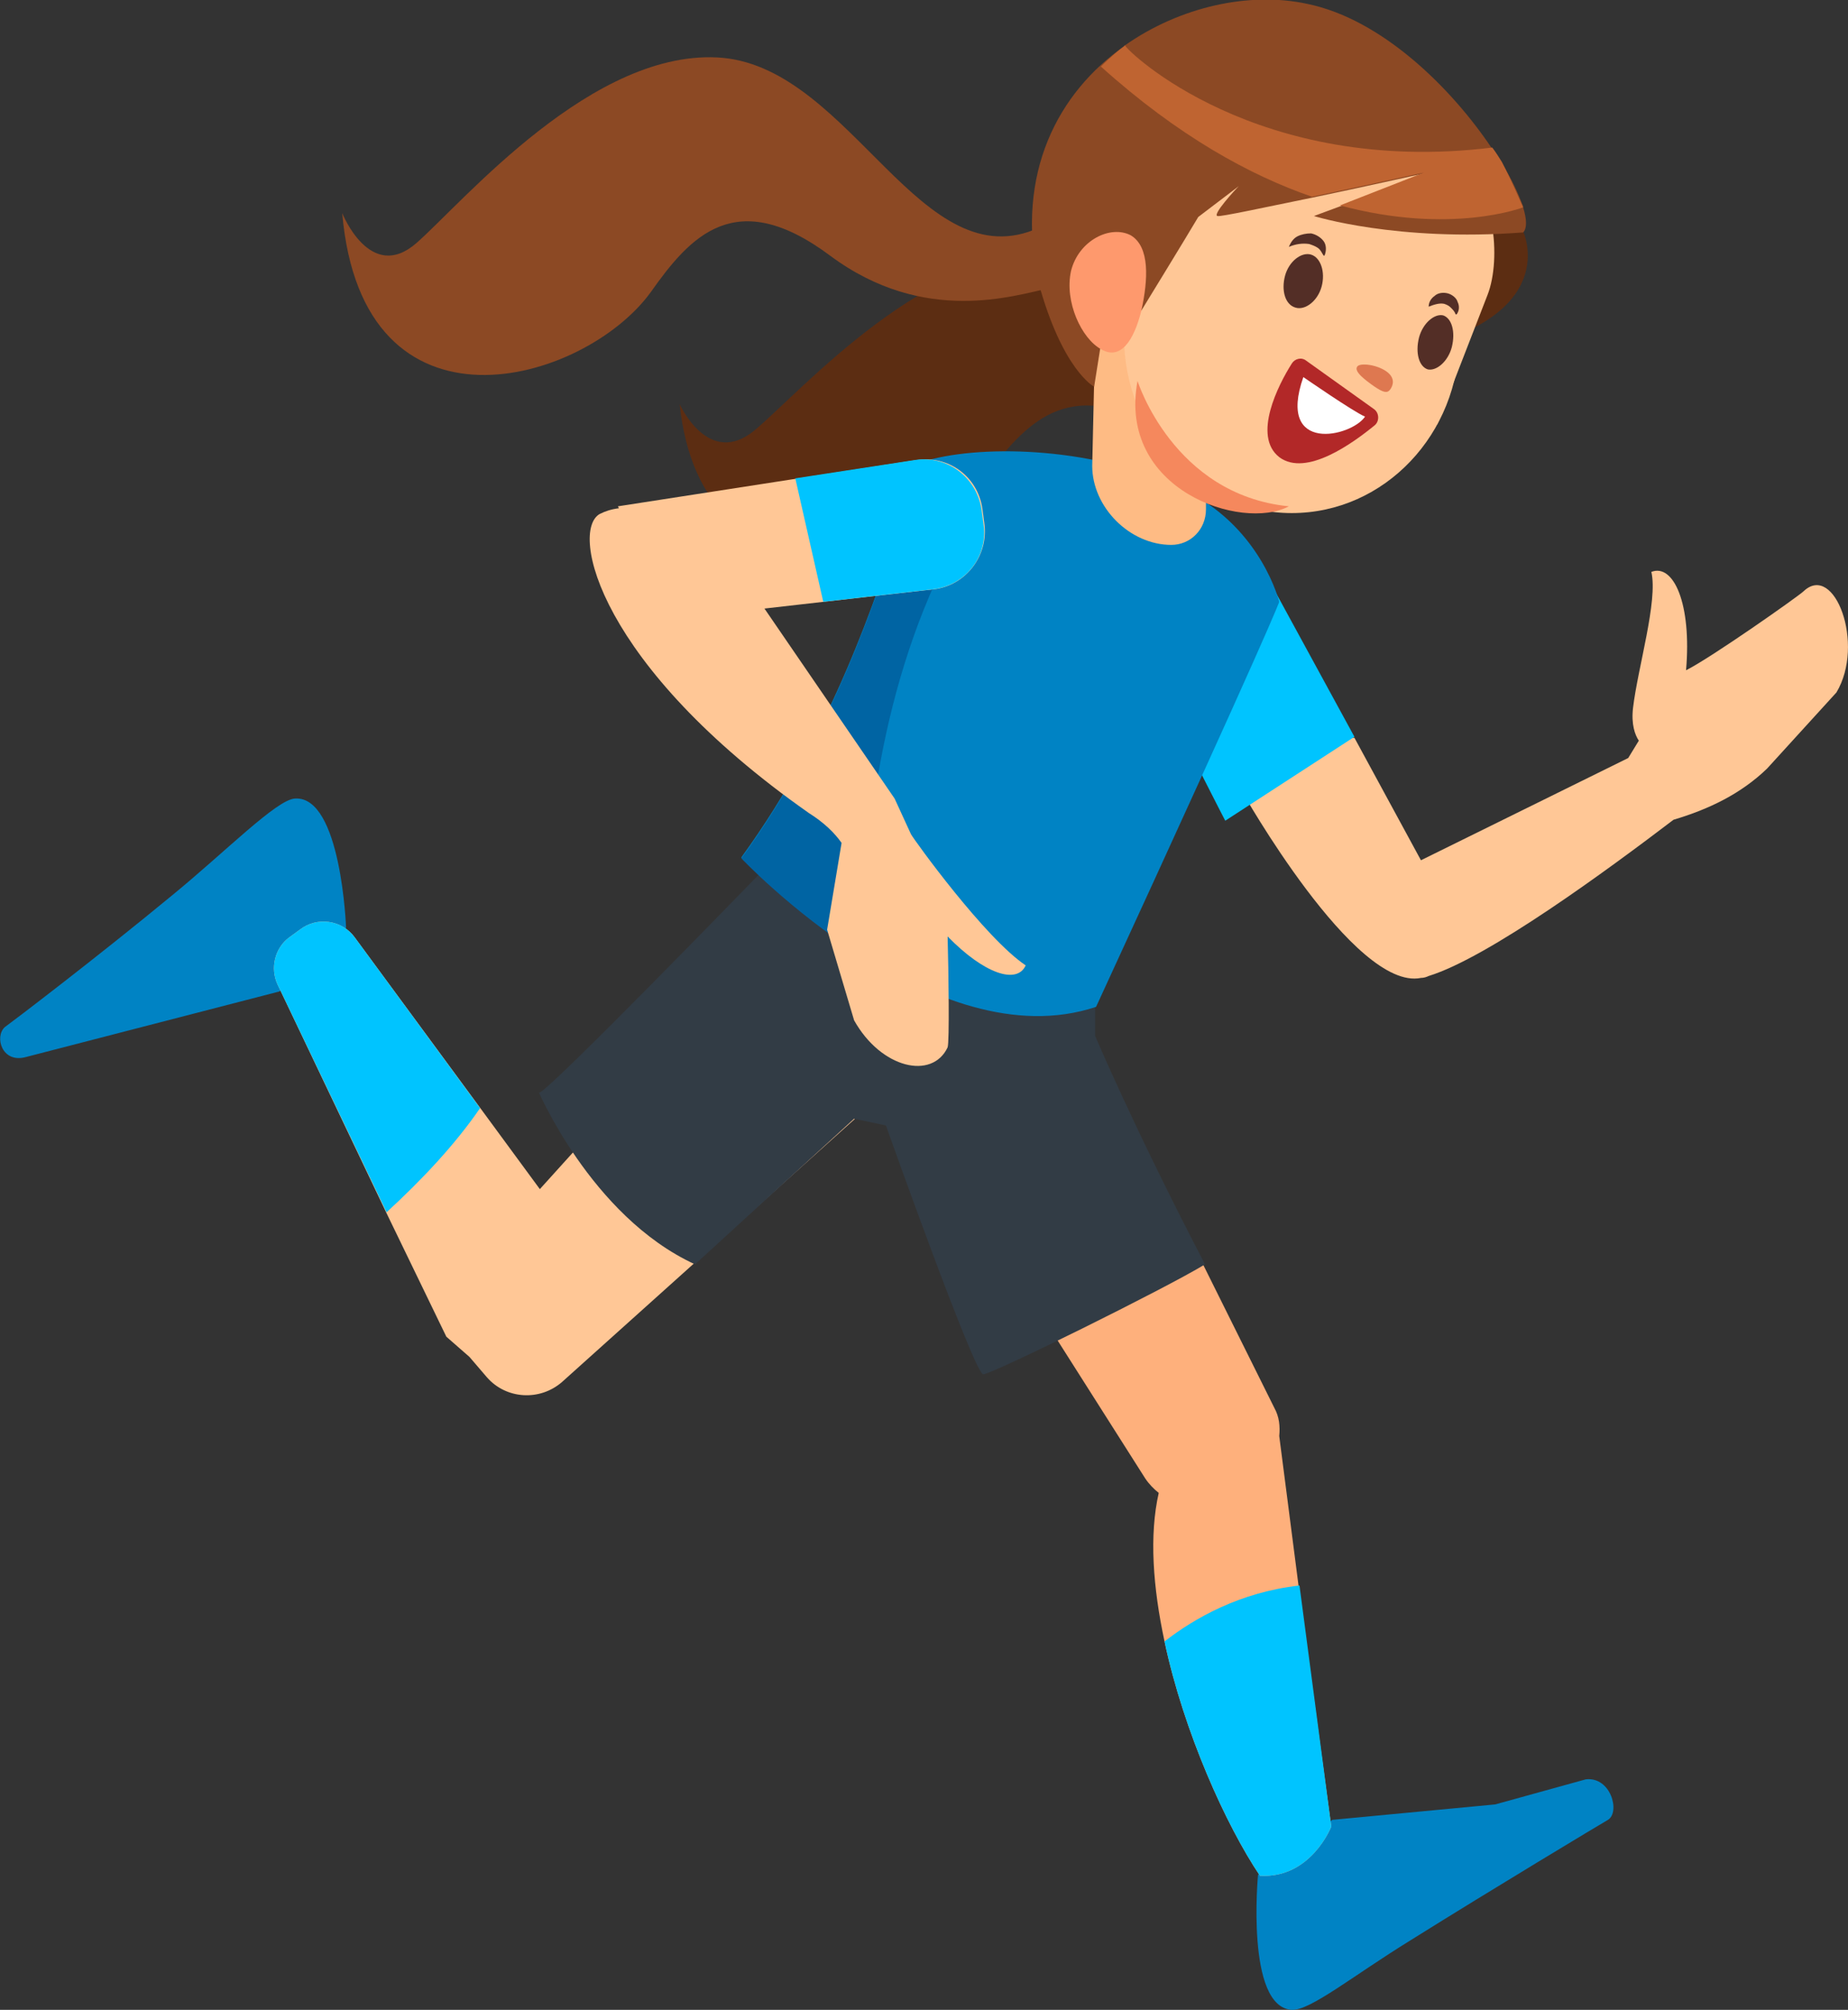   <svg version="1.1" xmlns="http://www.w3.org/2000/svg" xmlns:xlink="http://www.w3.org/1999/xlink" x="0px" y="0px" viewBox="0 0 191.7 208.4" style="enable-background:new 0 0 191.7 208.4;" xml:space="preserve">
   <rect x="0" y="0" width="191.7" height="208.4" fill="#333333" stroke="none"/>
   <g>
    <path style="fill:#0083C4;" d="M164.5,184.5l-9.4,2.6l-16.9,1.6l-7.7,5.7c0,0-1.3,13.7,3.5,14c1.9,0.1,6.3-3.5,12.3-7.2
		c8.8-5.5,19.8-12.1,20.5-12.5C168.1,187.9,167.1,184.2,164.5,184.5z">
    </path>
    <path style="fill:#0083C4;" d="M2.7,109.6l26.3-6.8l6.9-6.6c0,0-0.5-13.7-5.3-13.4c-1.9,0.1-7.2,5.5-12.7,10
		c-8,6.6-16.7,13.2-17.4,13.7C-0.6,107.5,0.2,110.3,2.7,109.6z">
    </path>
    <path style="fill:#FEB07C;" d="M138.1,189.4c0,0-2.1,5.4-7.4,5.1c-3.5-5.2-7.9-14.9-9.9-24.3c-1.2-5.6-1.6-11-0.6-15.4
		c-0.5-0.4-1-0.9-1.4-1.5l-22.3-35.1l17.5-8.8l18.2,36.6c0.5,0.9,0.6,1.9,0.5,2.9l2,15.5L138.1,189.4z">
    </path>
    <path style="fill:#FFC796;" d="M88.7,116l-30.4,27.3c-2.3,2-5.8,1.8-7.8-0.5l-1.8-2.1l-2.4-2.1l-6.2-12.8l-11.3-23.7
		c-0.8-1.7-0.3-3.8,1.2-4.9l1.1-0.8c1.8-1.4,4.4-1,5.7,0.8L49.9,115l6.1,8.3l19.7-21.8L88.7,116z">
    </path>
    <path style="fill:#00C4FF;" d="M49.8,114.9c-2.6,3.8-6.1,7.5-9.7,10.8l-11.3-23.6c-0.8-1.7-0.3-3.8,1.2-4.9l1.1-0.8
		c1.8-1.4,4.4-1,5.7,0.8L49.8,114.9z">
    </path>
    <path style="fill:#00C4FF;" d="M138.1,189.4c0,0-2.1,5.4-7.4,5.1c-3.5-5.2-7.9-14.9-9.9-24.3c3.1-2.4,7.8-5.1,14-5.8L138.1,189.4z">
    </path>
    <path style="fill:#5C2D12;" d="M70.5,41.9c0,0,3,6.7,7.8,2.7c4.8-4,18.1-19.2,31.5-18.2c13.4,1,20.9,21.1,33,15.8
		c4-1.5,4.6,5.1,1.1,5.8c-3.5,0.7-12.8,3.8-22.7-2.8c-9.9-6.6-14.5-1.6-18.6,3.7C95.8,57.9,72.9,64.3,70.5,41.9z">
    </path>
    <path style="fill:#323C45;" d="M81.1,87.7l-2.4,3c0,0-22.5,23.2-22.8,22.6c-0.2-0.6,5.3,12.8,16.2,17.8C88.6,116,88.6,116,88.6,116
		l3.3,0.7c0,0,9.2,25.9,10.1,25.8c0.9,0,18.9-8.9,23-11.4c-7.4-14.2-11.4-23.7-11.4-23.7v-3L81.1,87.7z">
    </path>
    <path style="fill:#FFC796;" d="M190.5,71.8l-7.2,7.9c-2.7,2.6-6,4.2-9.7,5.3c-6.7,5.1-19.2,14.3-25.4,16.2
		c-0.2,0.1-0.5,0.2-0.8,0.2c-6.9,1.4-18.6-19.4-18.6-19.4l2.4-5.9l9.3,0.4l6.9,12.7c5.7-2.8,15.2-7.5,21.5-10.6l1.1-1.8
		c-0.4-0.6-0.8-1.7-0.6-3.4c0.5-4.2,2.6-11.1,1.9-14.1c2.3-0.9,4.2,3.3,3.6,10.2c2.6-1.3,11.7-7.7,12.2-8.2
		C190.3,58.3,193.5,66.8,190.5,71.8z">
    </path>
    <path style="fill:#00C4FF;" d="M122.5,75.8c0.2,0.8,4.6,9.3,4.6,9.3l13.4-8.7l-10.2-18.7C130.3,57.7,119.2,64.9,122.5,75.8z">
    </path>
    <path style="fill:#0083C4;" d="M132.7,62.4c0,0-0.8,2.5-19,42c-8.4,2.8-17.5-1-24.5-5.5c-7.2-4.6-12.3-10-12.3-10
		C86.5,75.7,90.8,62,93.5,54.1c1.3-3.9,2.2-6.3,3.2-6.5c6.5-1.6,18.2-1,26.7,3.5C130.9,55,132.7,62.4,132.7,62.4z">
    </path>
    <path style="fill:#0064A3;" d="M99.2,56c-8.2,15.1-9.4,31.6-10,43C82,94.4,76.9,89,76.9,89c9.6-13.2,13.9-26.9,16.6-34.8L99.2,56z">
    </path>
    <path style="fill:#FFC796;" d="M106.4,100.1c-0.9,2-4.3,0.9-8.1-3c0.1,3.7,0.2,10.9,0,11.5c-1.6,3.4-6.9,2.2-9.7-2.8l-2.8-9.4
		l1.5-9c-0.7-1-1.8-2.1-3.4-3.1C62.1,69,59.1,55.1,62.2,53.3c0.6-0.3,1.2-0.5,2-0.6l-0.1-0.2l31-4.8c3.3-0.5,6.3,1.7,6.8,5l0.2,1.5
		c0.5,3.4-1.9,6.5-5.2,6.9l-17.6,2l13.5,19.7l1.7,3.7C94.9,87.2,102.2,97.3,106.4,100.1z">
    </path>
    <path style="fill:#00C4FF;" d="M96.8,61.1l-11.4,1.3l-2.9-12.8l12.4-1.9c3.3-0.5,6.3,1.7,6.9,5l0.2,1.5
		C102.6,57.6,100.2,60.7,96.8,61.1z">
    </path>
    <path style="fill:#8C4924;" d="M35.5,22.1c0,0,2.9,7.3,7.7,3.1C48,21,61.6,4.8,75,6c13.4,1.3,20.6,23.2,32.8,17.6
		c4-1.6,4.5,5.6,1,6.3c-3.5,0.7-12.9,3.9-22.7-3.4c-9.8-7.3-14.5-2-18.6,3.8C60.6,39.8,37.6,46.4,35.5,22.1z">
    </path>
    <path style="fill:#FEBB84;" d="M121.5,56.5c-4.3,0-8.2-3.9-8.2-8.2l0.4-17.6h11.4v22.1C125.1,54.9,123.5,56.5,121.5,56.5z">
    </path>
    <path style="fill:#5C2D12;" d="M154.3,22.1L158,24c0,0,4.3,9-12.7,12.5S154.3,22.1,154.3,22.1z">
    </path>
    <path style="fill:#FFC796;" d="M116.7,31.4L149.1,44l5.2-13.4c1.5-3.8,0.7-11.6-3.1-13.1l-25.4-9.9L116.7,31.4z">
    </path>
    <ellipse style="fill:#FFC796;" cx="134" cy="34.9" rx="17.4" ry="18.3">
    </ellipse>
    <path style="fill:#F5885D;" d="M118,39.5c0,0,3.7,11.8,15.7,13C128.8,55.1,115.9,50.8,118,39.5z">
    </path>
    <path style="fill:#532E26;" d="M148.2,31.8c0-0.5,0.3-0.9,0.6-1.1c0.3-0.3,0.8-0.4,1.3-0.3s1,0.5,1.1,0.9c0.2,0.4,0.2,0.9-0.1,1.3
		H151c-0.1-0.3-0.3-0.5-0.5-0.7c-0.2-0.2-0.4-0.3-0.7-0.4C149.3,31.4,148.7,31.6,148.2,31.8L148.2,31.8z">
    </path>
    <path style="fill:#DE7850;" d="M144.2,40.4c-0.3,0.4-0.7,0.3-1.6-0.3c-1-0.7-2.2-1.6-1.8-2.1c0.3-0.4,2-0.2,3,0.5
		S144.5,40,144.2,40.4z">
    </path>
    <path style="fill:#B22828;" d="M135.5,37.4l7,5c0.6,0.4,0.6,1.3,0.1,1.7c-2.2,1.8-7.1,5.4-9.9,3.3c-2.8-2.2-0.1-7.5,1.3-9.7
		C134.3,37.2,135,37,135.5,37.4z">
    </path>
    <path style="fill:#FFFFFF;" d="M135.2,39.1c0,0,5.2,3.6,6.4,4.1C140.2,45.3,132.4,47.1,135.2,39.1z">
    </path>
    <path style="fill:#532E26;" d="M150.6,36c-0.4,1.5-1.6,2.5-2.5,2.3c-0.9-0.3-1.3-1.7-0.9-3.3c0.4-1.5,1.6-2.5,2.5-2.3
		C150.6,33,151,34.4,150.6,36z">
    </path>
    <path style="fill:#532E26;" d="M137.1,29.7c-0.4,1.5-1.7,2.5-2.7,2.2c-1.1-0.3-1.5-1.8-1.1-3.3s1.7-2.5,2.7-2.2
		S137.5,28.2,137.1,29.7z">
    </path>
    <path style="fill:#532E26;" d="M133.7,25.6c0.2-0.5,0.5-0.9,0.9-1.1s0.9-0.3,1.4-0.3c0.5,0.1,1,0.4,1.3,0.8s0.3,1,0.1,1.5h-0.1
		c-0.2-0.3-0.3-0.6-0.6-0.8c-0.3-0.2-0.6-0.3-0.9-0.4C135.1,25.2,134.4,25.3,133.7,25.6L133.7,25.6z">
    </path>
    <path style="fill:#8C4924;" d="M158,24.1c-13.1,1-21.7-1.7-21.7-1.7l2.7-1l8.7-3.4c-0.6,0.1-6.3,1.4-11.6,2.5c-4.9,1-9.5,2-9.8,1.9
		c-0.6-0.1,1.9-2.8,2.2-3.1c-0.1,0.1-0.8,0.6-4.2,3.2c-1.3,2.2-5.9,9.7-5.9,9.7l-2.9-4.7l-2,12.6c0,0-3.3-1.7-5.8-10.9
		c-2.4-11.3,2.1-19.6,8.9-24.4l0.1-0.1c5.7-4,12.9-5.6,18.9-4.3c7.8,1.6,15,8.8,19.1,14.9c0.4,0.5,0.7,1,1,1.5
		c1.1,1.7,1.8,3.3,2.3,4.6v0.1C158.4,22.8,158.4,23.7,158,24.1z">
    </path>
    <path style="fill:#BF6431;" d="M158,21.5c0,0-7.5,2.9-19-0.2l8.7-3.4c-0.6,0.1-6.3,1.4-11.6,2.5c-6.4-2.2-13.9-6.3-21.9-13.5
		c1-1,2.1-1.9,2.4-2.1l0.1-0.1c0.2,0.6,13.7,13.6,38.1,10.6c0.3,0.4,0.7,1,1,1.5C156.8,18.7,157.8,21.1,158,21.5
		C158,21.4,158,21.5,158,21.5z">
    </path>
    <path style="fill:#FE996D;" d="M118.4,32.2c-0.8,3.2-2.2,5.2-4.2,4c-2-1.1-3.8-4.9-3.1-8.1c0.8-3.2,4.1-4.8,6.2-3.7
		C119.3,25.6,119.1,29,118.4,32.2z">
    </path>
   </g>
  </svg>

